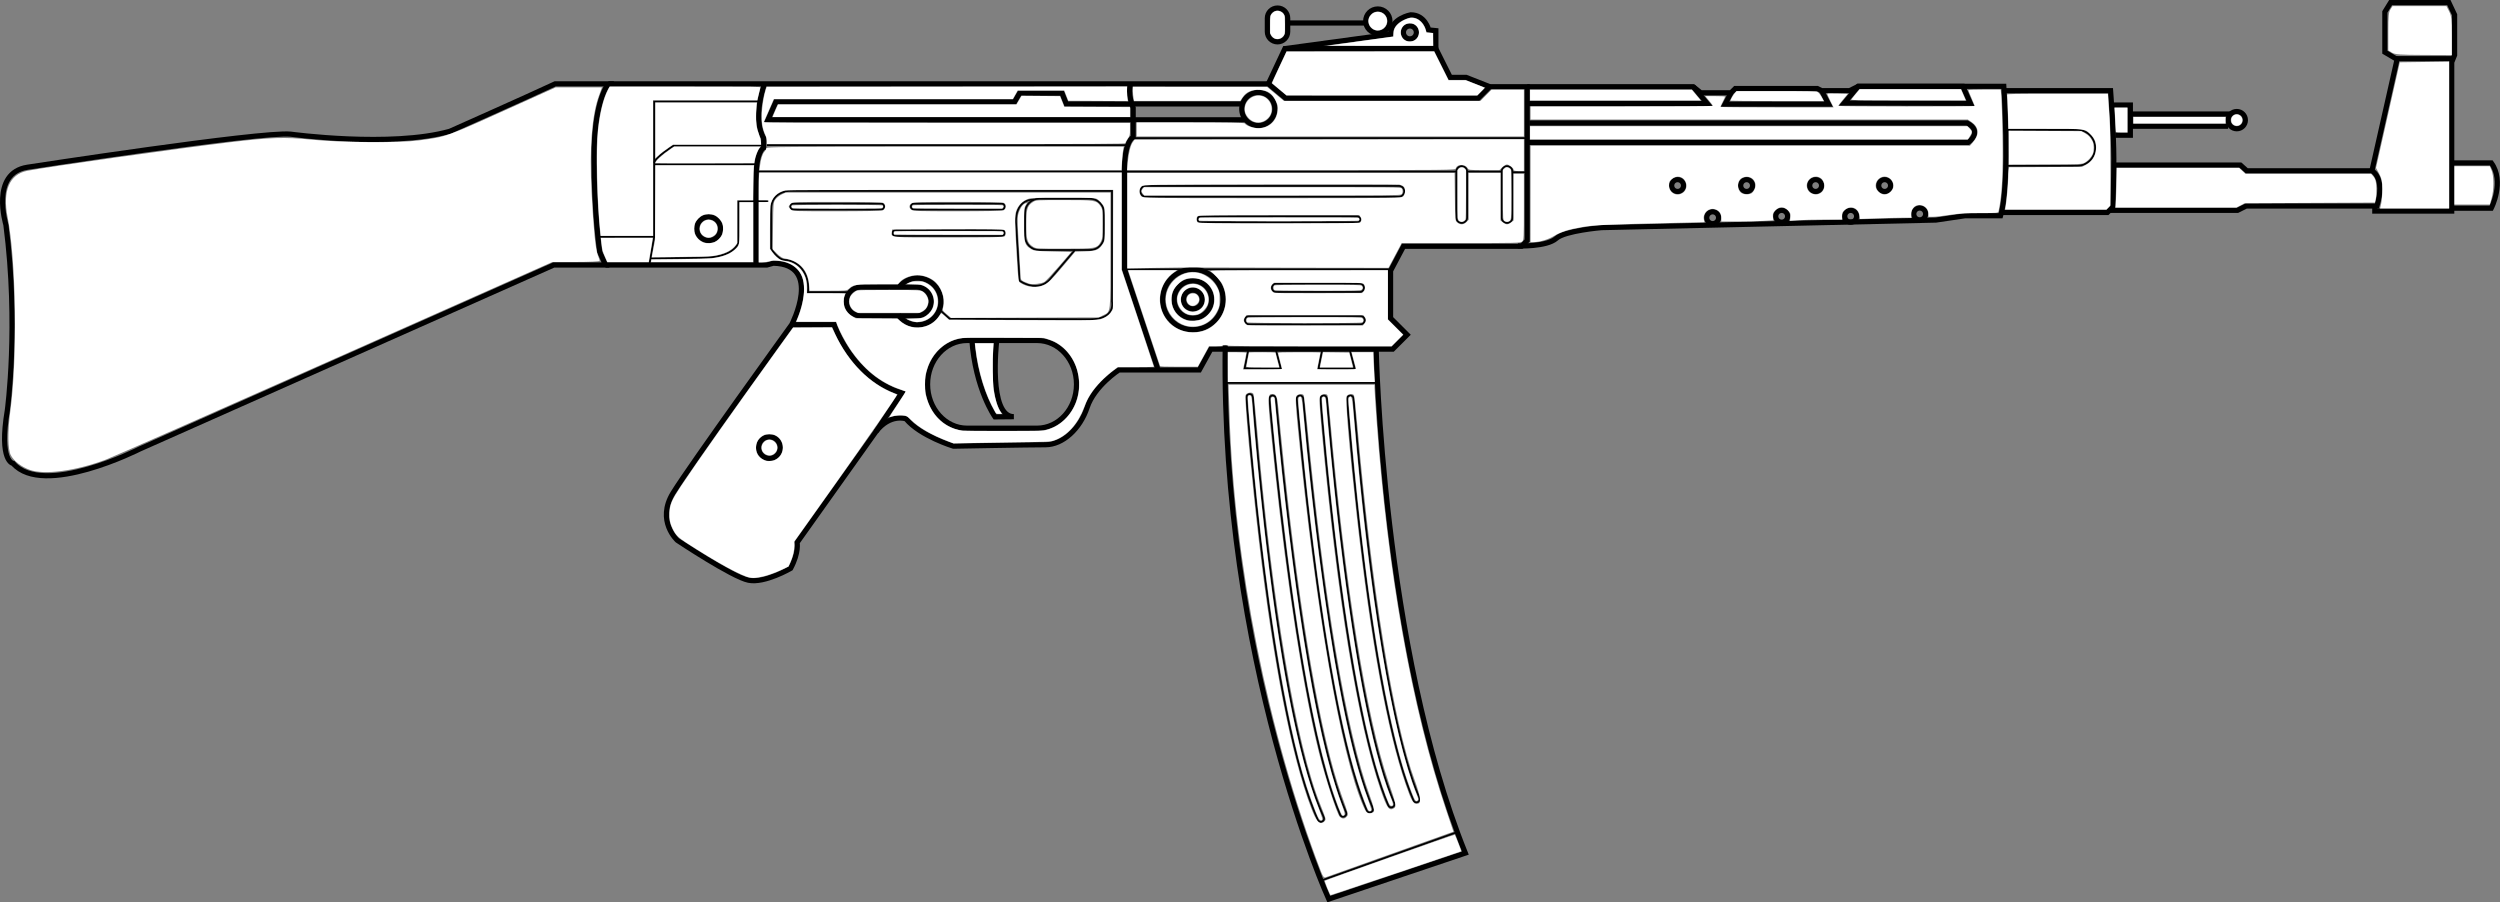 <?xml version="1.0" encoding="UTF-8" standalone="no"?>
<svg
   xmlns:dc="http://purl.org/dc/elements/1.1/"
   xmlns:cc="http://creativecommons.org/ns#"
   xmlns:rdf="http://www.w3.org/1999/02/22-rdf-syntax-ns#"
   xmlns:svg="http://www.w3.org/2000/svg"
   xmlns="http://www.w3.org/2000/svg"
   xmlns:sodipodi="http://sodipodi.sourceforge.net/DTD/sodipodi-0.dtd"
   xmlns:inkscape="http://www.inkscape.org/namespaces/inkscape"
   version="1.1"
   x="0px"
   y="0px"
   width="1449.99"
   height="523.327"
   viewBox="0 0 1449.99 523.327"
   enable-background="new 0 0 1742.974 684.901"
   xml:space="preserve"
   id="svg202"
   sodipodi:docname="weapon_stg44.svg"
   inkscape:version="1.0.2-2 (e86c870879, 2021-01-15)"><rect x="0" y="0" width="1449.99" height="523.327" fill="#808080" stroke="none"/><defs
   id="defs206" /><sodipodi:namedview
   pagecolor="#ffffff"
   bordercolor="#666666"
   borderopacity="1"
   objecttolerance="10"
   gridtolerance="10"
   guidetolerance="10"
   inkscape:pageopacity="0"
   inkscape:pageshadow="2"
   inkscape:window-width="1920"
   inkscape:window-height="1017"
   id="namedview204"
   showgrid="false"
   inkscape:zoom="0.32587978"
   inkscape:cx="308.55975"
   inkscape:cy="182.1672"
   inkscape:window-x="-8"
   inkscape:window-y="-8"
   inkscape:window-maximized="1"
   inkscape:current-layer="svg202"
   inkscape:document-rotation="0"
   inkscape:pagecheckerboard="true" />
<g
   id="Layer_1"
   transform="matrix(-1,0,0,1,1570.477,-102.215)">
	<g
   id="g198">
		<g
   id="g168">
			<g
   id="g150">
				<g
   id="g138">
					<g
   id="g112">
						<g
   id="g104">
							<g
   id="g84">
								<g
   id="g80">
									<g
   id="g54">
										<g
   id="g50">
											<g
   id="g46">
												<g
   id="g34">
													<g
   id="g14">
														<path
   style="fill:none;stroke:#000000;stroke-width:3;stroke-miterlimit:10;opacity:1"
   inkscape:connector-curvature="0"
   id="path2"
   d="m 1217.623,150.833 c 0,0 8.34,9.173 8.34,42.532 0,33.359 -3.338,55.042 -3.338,55.042 l -3.333,7.505 h 30.021 l 240.18,106.747 c 0,0 55.873,28.354 73.388,8.339 0,0 8.34,-0.833 3.335,-30.855 0,0 -6.672,-49.204 0.834,-107.581 0,0 9.173,-30.021 -12.509,-33.357 0,0 -135.102,-20.851 -152.613,-19.181 0,0 -58.17,7.922 -92.361,-1.668 0,0 -45.035,-20.016 -61.088,-27.52 z"
   stroke-miterlimit="10" />
														<path
   style="fill:none;stroke:#000000;stroke-width:3;stroke-miterlimit:10;opacity:1"
   inkscape:connector-curvature="0"
   id="path4"
   d="M 1217.623,150.833 H 834.837 l -10.009,8.344 H 713.079 l -6.673,-6.671 h -21.684 v 89.233 l 3.336,3.336 h 68.385 l 7.507,14.177 v 27.52 l -9.591,9.591 8.34,8.339 h 9.59 95.905 l 6.671,12.093 h 46.701 c 0,0 14.18,9.174 18.35,21.684 4.168,12.509 14.176,21.682 24.185,21.682 10.007,0 53.374,0.833 53.374,0.833 0,0 19.179,-5.837 27.518,-15.845 0,0 9.175,-3.336 17.514,7.506 l 45.66,64.21 c 0,0 -1.251,5.629 3.753,15.011 0,0 15.011,8.757 24.392,6.88 9.385,-1.876 41.281,-23.142 41.281,-23.142 0,0 12.511,-11.258 2.504,-27.521 -10.009,-16.262 -68.803,-97.573 -68.803,-97.573 0,0 -18.139,-35.026 10.633,-35.651 l 3.754,1.042 h 93.612"
   stroke-miterlimit="10" />
														<path
   style="fill:none;stroke:#000000;stroke-width:3;stroke-miterlimit:10;opacity:1"
   inkscape:connector-curvature="0"
   id="path6"
   d="m 772.289,304.702 c 0,0 -3.336,172.207 -51.705,292.298 l 79.226,26.688 c 0,0 62.546,-137.602 60.044,-321.073"
   stroke-miterlimit="10" />
														<path
   style="fill:none;stroke:#000000;stroke-width:3;stroke-miterlimit:10;opacity:1"
   inkscape:connector-curvature="0"
   id="path8"
   d="m 899.049,315.956 19.182,-57.542 v -60.045 c 0,0 0,-13.342 -5.001,-16.679 v -16.887 c 0,0 3.542,-8.444 1.354,-14.073"
   stroke-miterlimit="10" />
														<path
   style="fill:none;stroke:#000000;stroke-width:3;stroke-miterlimit:10;opacity:1"
   inkscape:connector-curvature="0"
   id="path10"
   d="m 1126.93,150.417 c 0,0 7.506,20.014 0.627,31.898 v 5.63 c 0,0 4.379,1.876 4.379,17.513 0,15.637 0,50.663 0,50.663"
   stroke-miterlimit="10" />
														<path
   style="fill:none;stroke:#000000;stroke-width:3;stroke-miterlimit:10;opacity:1"
   inkscape:connector-curvature="0"
   id="path12"
   d="m 684.723,152.506 h -96.319 l -4.38,3.54 h -17.512 l -2.504,-2.502 h -47.534 l -2.503,1.25 h -16.262 l -5.005,-2.501 h -84.438 c 0,0 -3.449,51.77 1.23,72.564 0.201,0.889 0.416,1.723 0.646,2.492 h 20.641 l 16.888,2.501 193.896,4.379 c 0,0 21.213,1.759 26.27,6.254 5.629,5.005 22.307,4.379 22.307,4.379"
   stroke-miterlimit="10" />
													</g>
													<path
   style="fill:none;stroke:#000000;stroke-width:3;stroke-miterlimit:10;opacity:1"
   inkscape:connector-curvature="0"
   id="path16"
   d="m 407.85,154.794 h -61.504 c 0,0 -1.875,25.02 -1.875,39.405 0,14.385 0.625,28.146 0.625,28.146 l 3.127,3.126 h 61.294"
   stroke-miterlimit="10" />
													<path
   style="fill:none;stroke:#000000;stroke-width:3;stroke-miterlimit:10;opacity:1"
   inkscape:connector-curvature="0"
   id="path18"
   d="M 343.219,197.953 H 271.08 l -3.752,3.334 h -72.555 c 0,0 -7.924,3.754 -2.918,20.433 h 75.889 l 5.004,2.502 h 73.807"
   stroke-miterlimit="10" />
													<polyline
   style="fill:none;stroke:#000000;stroke-width:3;stroke-miterlimit:10;opacity:1"
   id="polyline20"
   points="194.773,201.288                180.182,136.656 187.269,132.487 187.269,109.137 183.933,103.715 150.156,103.715 146.821,110.804 146.821,134.155                148.488,138.324 148.488,224.639 193.106,224.639 193.106,221.303              "
   stroke-miterlimit="10" />
													<path
   style="fill:none;stroke:#000000;stroke-width:3;stroke-miterlimit:10;opacity:1"
   inkscape:connector-curvature="0"
   id="path22"
   d="m 148.072,222.972 h -22.517 c 0,0 -7.923,-15.428 0,-26.271 h 22.517"
   stroke-miterlimit="10" />
													<polyline
   style="fill:none;stroke:#000000;stroke-width:3;stroke-miterlimit:10;opacity:1"
   id="polyline24"
   points="344.471,163.134                334.877,163.134 334.877,180.648 343.635,180.648              "
   stroke-miterlimit="10" />
													<circle
   style="fill:none;stroke:#000000;stroke-width:3;stroke-miterlimit:10;opacity:1"
   id="circle26"
   r="5.004"
   cy="171.891"
   cx="273.166"
   stroke-miterlimit="10" />
													<g
   id="g32">
														
															<line
   style="fill:none;stroke:#000000;stroke-width:3;stroke-miterlimit:10;opacity:1"
   id="line28"
   y2="168.346"
   x2="335.296"
   y1="168.346"
   x1="276.502"
   stroke-miterlimit="10" />
														
															<line
   style="fill:none;stroke:#000000;stroke-width:3;stroke-miterlimit:10;opacity:1"
   id="line30"
   y2="175.435"
   x2="334.877"
   y1="175.435"
   x1="278.17"
   stroke-miterlimit="10" />
													</g>
												</g>
												<polyline
   style="fill:none;stroke:#000000;stroke-width:3;stroke-miterlimit:10;opacity:1"
   id="polyline36"
   points="706.406,152.506               720.167,147.08 729.341,147.08 737.68,130.401 825.244,130.401 834.837,150.833             "
   stroke-miterlimit="10" />
												<path
   style="fill:none;stroke:#000000;stroke-width:3;stroke-miterlimit:10;opacity:1"
   inkscape:connector-curvature="0"
   id="path38"
   d="m 737.68,130.401 v -10.425 l 4.17,-0.416 c 0,0 1.981,-8.757 10.425,-8.757 0,0 11.676,2.085 11.676,11.258 l 61.294,8.34"
   stroke-miterlimit="10" />
												<circle
   style="fill:none;stroke:#000000;stroke-width:3;stroke-miterlimit:10;opacity:1"
   id="circle40"
   r="7.037"
   cy="114.452"
   cx="771.352"
   stroke-miterlimit="10" />
												
													<line
   style="fill:none;stroke:#000000;stroke-width:3;stroke-miterlimit:10;opacity:1"
   id="line42"
   y2="115.547"
   x2="823.576"
   y1="115.547"
   x1="778.699"
   stroke-miterlimit="10" />
												<path
   style="fill:none;stroke:#000000;stroke-width:3;stroke-miterlimit:10;opacity:1"
   inkscape:connector-curvature="0"
   id="path44"
   d="m 835.422,112.771 c 0,-3.261 -2.643,-5.904 -5.904,-5.904 -3.26,0 -5.9,2.643 -5.9,5.904 0,1.506 0,6.312 0,7.818 0,3.26 2.641,5.903 5.9,5.903 3.262,0 5.904,-2.643 5.904,-5.903 0,-1.506 0,-6.312 0,-7.818 z"
   stroke-miterlimit="10" />
											</g>
											<circle
   style="fill:none;stroke:#000000;stroke-width:3;stroke-miterlimit:10;opacity:1"
   id="circle48"
   r="3.752"
   cy="121.019"
   cx="752.744"
   stroke-miterlimit="10" />
										</g>
										
											<line
   style="fill:none;stroke:#000000;stroke-width:3;stroke-miterlimit:10;opacity:1"
   id="line52"
   y2="136.239"
   x2="181.014"
   y1="136.239"
   x1="147.656"
   stroke-miterlimit="10" />
									</g>
									<circle
   style="fill:none;stroke:#000000;stroke-width:3;stroke-miterlimit:10;opacity:1"
   id="circle56"
   r="9.59"
   cy="165.427"
   cx="840.674"
   stroke-miterlimit="10" />
									<polyline
   style="fill:none;stroke:#000000;stroke-width:3;stroke-miterlimit:10;opacity:1"
   id="polyline58"
   points="850.265,162.509 952.008,162.509            954.509,156.254 979.111,156.254 982.03,161.258 1120.468,161.258 1125.055,171.683 848.18,171.683          "
   stroke-miterlimit="10" />
									<path
   style="fill:none;stroke:#000000;stroke-width:3;stroke-miterlimit:10;opacity:1"
   inkscape:connector-curvature="0"
   id="path60"
   d="m 1032.484,325.131 c 0,14.045 -10.244,25.436 -22.882,25.436 h -40.606 c -12.637,0 -22.881,-11.39 -22.881,-25.436 v 0 c 0,-14.048 10.244,-25.436 22.881,-25.436 h 40.606 c 12.638,0.001 22.882,11.388 22.882,25.436 z"
   stroke-miterlimit="10" />
									<path
   style="fill:none;stroke:#000000;stroke-width:3;stroke-miterlimit:10;opacity:1"
   inkscape:connector-curvature="0"
   id="path62"
   d="m 1111.293,290.521 -24.603,10e-4 c 0,0 -10.425,30.855 -39.195,39.612 l 15.011,22.521"
   stroke-miterlimit="10" />
									<circle
   style="fill:none;stroke:#000000;stroke-width:3;stroke-miterlimit:10;opacity:1"
   id="circle64"
   r="6.255"
   cy="361.825"
   cx="1124.219"
   stroke-miterlimit="10" />
									<g
   id="g70">
										<path
   style="fill:none;stroke:#000000;stroke-width:3;stroke-miterlimit:10;opacity:1"
   inkscape:connector-curvature="0"
   id="path66"
   d="m 1071.262,268.734 c -0.01,0 -0.018,0.001 -0.024,0.001 h -15.819 v -0.001 h -16.68 c -4.605,0 -8.34,3.734 -8.34,8.34 0,4.605 3.734,8.339 8.34,8.339 0.01,0 0.016,-0.001 0.025,-0.001 h 15.819 v 0.001 h 16.679 c 4.605,0 8.341,-3.734 8.341,-8.339 0,-4.606 -3.736,-8.34 -8.341,-8.34 z"
   stroke-miterlimit="10" />
										<path
   style="fill:none;stroke:#000000;stroke-width:3;stroke-miterlimit:10;opacity:1"
   inkscape:connector-curvature="0"
   id="path68"
   d="m 1048.713,268.376 c -2.484,-2.966 -6.218,-4.854 -10.393,-4.854 -7.483,0 -13.551,6.069 -13.551,13.552 0,7.483 6.067,13.551 13.551,13.551 4.613,0 8.688,-2.304 11.136,-5.825"
   stroke-miterlimit="10" />
									</g>
									<g
   id="g78">
										<circle
   style="fill:none;stroke:#000000;stroke-width:3;stroke-miterlimit:10;opacity:1"
   id="circle72"
   r="17.514"
   cy="275.927"
   cx="878.618"
   stroke-miterlimit="10" />
										<circle
   style="fill:none;stroke:#000000;stroke-width:3;stroke-miterlimit:10;opacity:1"
   id="circle74"
   r="10.843"
   cy="275.927"
   cx="878.618"
   stroke-miterlimit="10" />
										<circle
   style="fill:none;stroke:#000000;stroke-width:3;stroke-miterlimit:10;opacity:1"
   id="circle76"
   r="5.42"
   cy="275.927"
   cx="878.619"
   stroke-miterlimit="10" />
									</g>
								</g>
								<path
   style="fill:none;stroke:#000000;stroke-width:3;stroke-miterlimit:10;opacity:1"
   inkscape:connector-curvature="0"
   id="path82"
   d="m 992.453,300.529 c 0,0 5.004,43.367 -10.007,43.367 L 993.393,344 c 0,0 11.36,-15.845 13.446,-45.033"
   stroke-miterlimit="10" />
							</g>
							<path
   style="fill:none;stroke:#000000;stroke-width:3;stroke-miterlimit:10;opacity:1"
   inkscape:connector-curvature="0"
   id="path86"
   d="M 684.723,184.817 H 428.907 c 0,0 -8.757,-6.254 0.624,-11.258 h 253.941"
   stroke-miterlimit="10" />
							<circle
   style="fill:none;stroke:#000000;stroke-width:3;stroke-miterlimit:10;opacity:1"
   id="circle88"
   r="3.44"
   cy="209.836"
   cx="477.381"
   stroke-miterlimit="10" />
							<circle
   style="fill:none;stroke:#000000;stroke-width:3;stroke-miterlimit:10;opacity:1"
   id="circle90"
   r="3.44"
   cy="209.836"
   cx="517.411"
   stroke-miterlimit="10" />
							<circle
   style="fill:none;stroke:#000000;stroke-width:3;stroke-miterlimit:10;opacity:1"
   id="circle92"
   r="3.44"
   cy="209.836"
   cx="557.44"
   stroke-miterlimit="10" />
							<circle
   style="fill:none;stroke:#000000;stroke-width:3;stroke-miterlimit:10;opacity:1"
   id="circle94"
   r="3.44"
   cy="209.836"
   cx="597.471"
   stroke-miterlimit="10" />
							<path
   style="fill:none;stroke:#000000;stroke-width:3;stroke-miterlimit:10;opacity:1"
   inkscape:connector-curvature="0"
   id="path96"
   d="m 460.492,226.306 c 0,1.9 -1.54,3.44 -3.438,3.44 -1.902,0 -3.44,-1.541 -3.44,-3.44 0,-1.899 1.538,-3.439 3.44,-3.439 1.898,0 3.438,1.54 3.438,3.439 z"
   stroke-miterlimit="10" />
							<circle
   style="fill:none;stroke:#000000;stroke-width:3;stroke-miterlimit:10;opacity:1"
   id="circle98"
   r="3.44"
   cy="227.662"
   cx="497.083"
   stroke-miterlimit="10" />
							<circle
   style="fill:none;stroke:#000000;stroke-width:3;stroke-miterlimit:10;opacity:1"
   id="circle100"
   r="3.441"
   cy="227.662"
   cx="537.114"
   stroke-miterlimit="10" />
							<circle
   style="fill:none;stroke:#000000;stroke-width:3;stroke-miterlimit:10;opacity:1"
   id="circle102"
   r="3.44"
   cy="228.496"
   cx="577.143"
   stroke-miterlimit="10" />
						</g>
						<polyline
   style="fill:none;stroke:#000000;stroke-width:3;stroke-miterlimit:10;opacity:1"
   id="polyline106"
   points="513.971,154.794 509.904,162.614         569.951,162.614 566.512,156.046       "
   stroke-miterlimit="10" />
						<polyline
   style="fill:none;stroke:#000000;stroke-width:3;stroke-miterlimit:10;opacity:1"
   id="polyline108"
   points="588.403,152.506 580.271,162.3         684.411,162.3       "
   stroke-miterlimit="10" />
						<polygon
   style="fill:none;stroke:#000000;stroke-width:3;stroke-miterlimit:10;opacity:1"
   id="polygon110"
   points="427.656,162.144 500.837,161.988 492.704,152.293 432.035,152.293 "
   stroke-miterlimit="10" />
					</g>
					<circle
   style="fill:none;stroke:#000000;stroke-width:3;stroke-miterlimit:10;opacity:1"
   id="circle114"
   r="6.88"
   cy="234.854"
   cx="1159.455"
   stroke-miterlimit="10" />
					<line
   style="fill:none;stroke:#000000;stroke-miterlimit:10;opacity:1"
   id="line116"
   y2="182.315"
   x2="913.229"
   y1="182.315"
   x1="685.349"
   stroke-miterlimit="10" />
					<line
   style="fill:none;stroke:#000000;stroke-miterlimit:10;opacity:1"
   id="line118"
   y2="186.381"
   x2="1125.68"
   y1="186.381"
   x1="915.209"
   stroke-miterlimit="10" />
					<path
   style="fill:none;stroke:#000000;stroke-miterlimit:10;opacity:1"
   inkscape:connector-curvature="0"
   id="path120"
   d="m 1127.867,186.694 h 51.915 c 0,0 10.944,6.88 11.259,10.007"
   stroke-miterlimit="10" />
					<polyline
   style="fill:none;stroke:#000000;stroke-miterlimit:10;opacity:1"
   id="polyline122"
   points="1222.938,239.546 1191.041,239.546 1191.041,161.05        1128.807,161.05      "
   stroke-miterlimit="10" />
					<line
   style="fill:none;stroke:#000000;stroke-miterlimit:10;opacity:1"
   id="line124"
   y2="255.807"
   x2="1193.854"
   y1="239.546"
   x1="1191.041"
   stroke-miterlimit="10" />
					<path
   style="fill:none;stroke:#000000;stroke-miterlimit:10;opacity:1"
   inkscape:connector-curvature="0"
   id="path126"
   d="m 1124.74,218.905 h 17.514 v 24.08 c 0,0 1.875,8.757 21.578,8.757 l 29.397,0.313"
   stroke-miterlimit="10" />
					<path
   style="fill:none;stroke:#000000;stroke-miterlimit:10;opacity:1"
   inkscape:connector-curvature="0"
   id="path128"
   d="m 1025.135,282.234 -5.473,4.847 c 0,0 -65.986,0.312 -81.313,0.312 -15.322,0 -12.822,-10.319 -12.822,-10.319 v -64.111 h 187.328 c 0,0 10.321,0.313 10.321,10.633 0,10.32 0,22.83 0,22.83 0,0 -3.753,6.567 -8.132,6.567 -4.378,0 -14.386,4.587 -13.238,18.661 h -23.351"
   stroke-miterlimit="10" />
					<line
   style="fill:none;stroke:#000000;stroke-miterlimit:10;opacity:1"
   id="line130"
   y2="258.415"
   x2="918.23"
   y1="258.415"
   x1="763.115"
   stroke-miterlimit="10" />
					<path
   style="fill:none;stroke:#000000;stroke-miterlimit:10;opacity:1"
   inkscape:connector-curvature="0"
   id="path132"
   d="m 875.908,229.435 c 0,0.921 -0.746,1.667 -1.669,1.667 h -91.108 c -0.922,0 -1.67,-0.747 -1.67,-1.667 v 0 c 0,-0.922 0.748,-1.668 1.67,-1.668 h 91.108 c 0.923,0 1.669,0.746 1.669,1.668 z"
   stroke-miterlimit="10" />
					<path
   style="fill:none;stroke:#000000;stroke-miterlimit:10;opacity:1"
   inkscape:connector-curvature="0"
   id="path134"
   d="m 832.751,269.152 c 0,1.324 -1.071,2.398 -2.397,2.398 h -48.578 c -1.324,0 -2.398,-1.074 -2.398,-2.398 v 0 c 0,-1.323 1.074,-2.397 2.398,-2.397 h 48.578 c 1.326,0 2.397,1.074 2.397,2.397 z"
   stroke-miterlimit="10" />
					<path
   style="fill:none;stroke:#000000;stroke-miterlimit:10;opacity:1"
   inkscape:connector-curvature="0"
   id="path136"
   d="m 848.389,287.917 c 0,1.323 -1.074,2.397 -2.398,2.397 h -64.632 c -1.324,0 -2.397,-1.074 -2.397,-2.397 v 0 c 0,-1.325 1.073,-2.398 2.397,-2.398 h 64.632 c 1.323,0 2.398,1.073 2.398,2.398 z"
   stroke-miterlimit="10" />
				</g>
				<path
   style="fill:none;stroke:#000000;stroke-miterlimit:10;opacity:1"
   inkscape:connector-curvature="0"
   id="path140"
   d="m 1042.18,222.032 c 0,0.95 -0.771,1.72 -1.721,1.72 h -50.975 c -0.953,0 -1.721,-0.77 -1.721,-1.72 v 0 c 0,-0.95 0.768,-1.72 1.721,-1.72 h 50.975 c 0.949,0 1.721,0.771 1.721,1.72 z"
   stroke-miterlimit="10" />
				<path
   style="fill:none;stroke:#000000;stroke-miterlimit:10;opacity:1"
   inkscape:connector-curvature="0"
   id="path142"
   d="m 1112.074,222.032 c 0,0.95 -0.77,1.72 -1.719,1.72 h -50.979 c -0.947,0 -1.718,-0.77 -1.718,-1.72 v 0 c 0,-0.95 0.771,-1.72 1.718,-1.72 h 50.979 c 0.95,0 1.719,0.771 1.719,1.72 z"
   stroke-miterlimit="10" />
				<path
   style="fill:none;stroke:#000000;stroke-miterlimit:10;opacity:1"
   inkscape:connector-curvature="0"
   id="path144"
   d="m 1052.813,237.356 c 0,0.951 -0.772,1.72 -1.722,1.72 h -61.607 c -0.953,0 -1.721,-0.769 -1.721,-1.72 v 0 c 0,-0.95 0.768,-1.72 1.721,-1.72 h 61.607 c 0.95,0 1.722,0.77 1.722,1.72 z"
   stroke-miterlimit="10" />
				<path
   style="fill:none;stroke:#000000;stroke-miterlimit:10;opacity:1"
   inkscape:connector-curvature="0"
   id="path146"
   d="m 975.915,239.174 c 0,4.436 -3.598,8.033 -8.035,8.033 h -29.625 c -4.436,0 -8.034,-3.597 -8.034,-8.033 v -13.643 c 0,-4.436 3.599,-8.033 8.034,-8.033 h 29.625 c 4.438,0 8.035,3.597 8.035,8.033 z"
   stroke-miterlimit="10" />
				<path
   style="fill:none;stroke:#000000;stroke-miterlimit:10;opacity:1"
   inkscape:connector-curvature="0"
   id="path148"
   d="m 947.004,247.155 14.594,17.097 c 0,0 6.256,7.923 17.514,0.834 l 2.084,-34.194 c 0,0 0.835,-12.926 -10.424,-12.926"
   stroke-miterlimit="10" />
			</g>
			<path
   style="fill:none;stroke:#000000;stroke-miterlimit:10;opacity:1"
   inkscape:connector-curvature="0"
   id="path152"
   d="m 699.525,228.392 c 0,1.728 -1.4,3.127 -3.127,3.127 v 0 c -1.727,0 -3.127,-1.399 -3.127,-3.127 v -26.687 c 0,-1.727 1.4,-3.127 3.127,-3.127 v 0 c 1.727,0 3.127,1.4 3.127,3.127 z"
   stroke-miterlimit="10" />
			<path
   style="fill:none;stroke:#000000;stroke-miterlimit:10;opacity:1"
   inkscape:connector-curvature="0"
   id="path154"
   d="m 725.796,228.392 c 0,1.728 -1.399,3.127 -3.128,3.127 v 0 c -1.727,0 -3.127,-1.399 -3.127,-3.127 v -26.687 c 0,-1.727 1.4,-3.127 3.127,-3.127 v 0 c 1.729,0 3.128,1.4 3.128,3.127 z"
   stroke-miterlimit="10" />
			<line
   style="fill:none;stroke:#000000;stroke-miterlimit:10;opacity:1"
   id="line156"
   y2="202.122"
   x2="693.271"
   y1="202.122"
   x1="685.558"
   stroke-miterlimit="10" />
			<line
   style="fill:none;stroke:#000000;stroke-miterlimit:10;opacity:1"
   id="line158"
   y2="201.706"
   x2="719.541"
   y1="201.706"
   x1="699.525"
   stroke-miterlimit="10" />
			<polyline
   style="fill:none;stroke:#000000;stroke-miterlimit:10;opacity:1"
   id="polyline160"
   points="725.796,201.706 917.814,201.706 1132.143,201.706    "
   stroke-miterlimit="10" />
			<path
   style="fill:none;stroke:#000000;stroke-miterlimit:10;opacity:1"
   inkscape:connector-curvature="0"
   id="path162"
   d="m 909.058,213.172 c 0,1.728 -1.401,3.127 -3.126,3.127 H 759.155 c -1.729,0 -3.128,-1.399 -3.128,-3.127 v 0 c 0,-1.727 1.398,-3.126 3.128,-3.126 h 146.776 c 1.725,-0.001 3.127,1.399 3.127,3.126 z"
   stroke-miterlimit="10" />
			<line
   style="fill:none;stroke:#000000;stroke-miterlimit:10;opacity:1"
   id="line164"
   y2="197.536"
   x2="1190.937"
   y1="197.536"
   x1="1130.891"
   stroke-miterlimit="10" />
			<path
   style="fill:none;stroke:#000000;stroke-miterlimit:10;opacity:1"
   inkscape:connector-curvature="0"
   id="path166"
   d="m 408.266,198.37 h -42.532 c -5.756,0 -10.423,-4.667 -10.423,-10.425 v 0 c 0,-5.757 4.667,-10.425 10.423,-10.425 h 42.532"
   stroke-miterlimit="10" />
		</g>
		<line
   style="fill:none;stroke:#000000;stroke-miterlimit:10;opacity:1"
   id="line170"
   y2="324.297"
   x2="859.229"
   y1="324.297"
   x1="770.412"
   stroke-miterlimit="10" />
		<polyline
   style="fill:none;stroke:#000000;stroke-miterlimit:10;opacity:1"
   id="polyline172"
   points="787.613,305.219 784.797,315.853 805.753,315.853     803.562,304.907   "
   stroke-miterlimit="10" />
		<polyline
   style="fill:none;stroke:#000000;stroke-miterlimit:10;opacity:1"
   id="polyline174"
   points="830.457,305.219 827.643,315.853 848.598,315.853     846.406,304.907   "
   stroke-miterlimit="10" />
		<line
   style="fill:none;stroke:#000000;stroke-miterlimit:10;opacity:1"
   id="line176"
   y2="612.847"
   x2="803.979"
   y1="584.909"
   x1="725.588"
   stroke-miterlimit="10" />
		<g
   id="g180">
			<path
   style="fill:none;stroke:#000000;stroke-miterlimit:10;opacity:1"
   inkscape:connector-curvature="0"
   id="path178"
   d="m 748.937,567.604 c -0.248,0 -0.501,-0.048 -0.741,-0.152 -0.951,-0.411 -1.39,-1.514 -0.979,-2.466 10.5,-24.389 20.435,-72.151 28.734,-138.121 6.28,-49.934 9.447,-93.101 9.476,-93.53 0.078,-1.033 0.978,-1.803 2.01,-1.736 1.035,0.075 1.812,0.974 1.734,2.007 -0.029,0.432 -3.203,43.682 -9.496,93.711 -8.461,67.272 -18.222,114.089 -29.012,139.153 -0.308,0.711 -0.999,1.134 -1.726,1.134 z"
   stroke-miterlimit="10" />
		</g>
		<g
   id="g184">
			<path
   style="fill:none;stroke:#000000;stroke-miterlimit:10;opacity:1"
   inkscape:connector-curvature="0"
   id="path182"
   d="m 763.53,570.523 c -0.247,0 -0.497,-0.049 -0.741,-0.152 -0.949,-0.411 -1.391,-1.514 -0.982,-2.465 10.504,-24.394 20.584,-72.667 29.156,-139.602 6.487,-50.654 9.861,-94.539 9.893,-94.976 0.078,-1.032 0.973,-1.816 2.014,-1.729 1.035,0.079 1.809,0.98 1.73,2.014 -0.034,0.437 -3.415,44.418 -9.913,95.167 -8.739,68.239 -18.642,115.547 -29.431,140.608 -0.306,0.71 -0.998,1.135 -1.726,1.135 z"
   stroke-miterlimit="10" />
		</g>
		<g
   id="g188">
			<path
   style="fill:none;stroke:#000000;stroke-miterlimit:10;opacity:1"
   inkscape:connector-curvature="0"
   id="path186"
   d="m 776.04,573.442 c -0.247,0 -0.499,-0.049 -0.741,-0.153 -0.951,-0.411 -1.391,-1.514 -0.981,-2.465 10.504,-24.393 20.801,-73.169 29.78,-141.053 6.796,-51.378 10.484,-96.008 10.521,-96.453 0.083,-1.033 0.987,-1.794 2.023,-1.718 1.032,0.085 1.801,0.991 1.718,2.023 -0.039,0.446 -3.734,45.155 -10.539,96.625 -9.153,69.203 -19.266,117 -30.056,142.059 -0.306,0.711 -0.999,1.135 -1.725,1.135 z"
   stroke-miterlimit="10" />
		</g>
		<g
   id="g192">
			<path
   style="fill:none;stroke:#000000;stroke-miterlimit:10;opacity:1"
   inkscape:connector-curvature="0"
   id="path190"
   d="m 791.471,575.944 c -0.25,0 -0.5,-0.049 -0.744,-0.153 -0.951,-0.41 -1.392,-1.513 -0.98,-2.465 10.504,-24.396 20.874,-73.609 29.989,-142.321 6.897,-51.996 10.69,-97.238 10.729,-97.689 0.085,-1.032 0.979,-1.779 2.027,-1.715 1.03,0.087 1.798,0.994 1.713,2.026 -0.04,0.452 -3.838,45.786 -10.747,97.874 -9.293,70.032 -19.475,118.25 -30.264,143.309 -0.305,0.71 -0.999,1.134 -1.723,1.134 z"
   stroke-miterlimit="10" />
		</g>
		<g
   id="g196">
			<path
   style="fill:none;stroke:#000000;stroke-miterlimit:10;opacity:1"
   inkscape:connector-curvature="0"
   id="path194"
   d="m 804.395,578.864 c -0.264,0 -0.531,-0.055 -0.787,-0.174 -0.94,-0.435 -1.351,-1.55 -0.914,-2.491 11.512,-24.89 22.273,-74.895 31.113,-144.609 6.693,-52.764 9.968,-98.628 9.999,-99.086 0.071,-1.034 0.976,-1.831 2.004,-1.739 1.034,0.074 1.812,0.97 1.738,2.003 -0.13,1.834 -13.276,184.103 -41.45,245.006 -0.316,0.686 -0.994,1.09 -1.703,1.09 z"
   stroke-miterlimit="10" />
		</g>
	</g>
</g>
<g
   id="Layer_2_1_"
   transform="matrix(-1,0,0,1,1570.477,-102.215)">
</g>
<path
   style="fill:#ffffff;stroke-width:6.165"
   d="M 17.311,272.528 C 12.309,270.737 7.998,267.382 6.223,263.902 4.511,260.544 4.425,249.999 6.015,238.226 10.159,207.525 9.365,150.985 4.439,126.093 1.406,110.764 5.415,101.185 15.736,99.095 26.309,96.954 103.162,86.121 133.378,82.512 c 23.785,-2.841 31.492,-3.082 47.564,-1.487 16.942,1.681 50.864,1.926 61.756,0.448 17.061,-2.316 14.34,-1.318 61.094,-22.425 l 18.517,-8.36 h 13.417 13.417 l -1.737,4.795 c -4.164,11.49 -5.607,30.391 -4.29,56.194 1.079,21.144 2.263,33.01 3.625,36.342 0.582,1.423 1.058,2.89 1.058,3.26 0,0.37 -6.173,0.673 -13.718,0.673 h -13.718 l -125.987,56.001 c -69.293,30.801 -129.227,57.215 -133.186,58.698 -17.246,6.459 -35.444,8.897 -43.876,5.877 z"
   id="path1113" /><path
   style="fill:#ffffff;stroke-width:2.18"
   d="m 350.813,148.737 c -1.321,-2.997 -1.468,-3.542 -1.88,-6.984 l -0.447,-3.734 15.038,-0.07 c 8.271,-0.039 15.065,-0.039 15.098,0 0.033,0.039 -0.338,2.328 -0.824,5.088 -0.486,2.76 -1.032,5.903 -1.213,6.984 l -0.328,1.966 h -12.006 -12.006 z"
   id="path1115" /><path
   style="fill:#ffffff;stroke-width:2.18"
   d="m 348.25,135.375 c -1.908,-17.149 -2.641,-48.394 -1.403,-59.791 1.103,-10.155 3.146,-18.448 5.783,-23.477 l 0.96,-1.831 h 43.799 c 41.603,0 43.79,0.024 43.615,0.475 -0.155,0.398 -1.191,4.655 -1.651,6.781 l -0.132,0.61 h -30.237 -30.237 v 39.328 39.328 h -15.169 -15.169 z"
   id="path1117" /><path
   style="fill:#ffffff;stroke-width:2.18"
   d="m 378.974,144.176 0.954,-5.071 0.095,-21.631 0.095,-21.631 h 28.639 28.639 l -0.167,0.746 c -0.092,0.41 -0.247,4.987 -0.345,10.171 l -0.177,9.425 h -4.569 -4.569 v 12.436 12.436 l -0.778,1.074 c -2.346,3.239 -6.855,5.402 -13.19,6.329 -2.11,0.309 -8.497,0.48 -24.707,0.664 l -10.874,0.123 z m 35.718,-3.854 c 1.594,-0.772 3.158,-2.292 3.959,-3.85 0.829,-1.611 1.011,-4.803 0.383,-6.694 -0.622,-1.872 -2.684,-4.107 -4.548,-4.928 -1.992,-0.878 -4.935,-0.878 -6.927,0 -1.793,0.79 -3.911,3.045 -4.509,4.801 -0.526,1.544 -0.548,4.461 -0.044,5.875 0.851,2.385 2.98,4.449 5.412,5.245 1.65,0.54 4.678,0.324 6.274,-0.449 z"
   id="path1119" /><path
   style="fill:#ffffff;stroke-width:2.18"
   d="m 408.99,137.37 c -2.062,-0.955 -3.119,-2.583 -3.119,-4.803 0,-3.235 3.24,-5.791 6.306,-4.975 2.632,0.7 4.138,2.782 3.945,5.452 -0.138,1.905 -1.101,3.293 -2.933,4.23 -1.444,0.738 -2.748,0.768 -4.199,0.096 z"
   id="path1121" /><path
   style="fill:#ffffff;stroke-width:2.18"
   d="m 377.712,151.242 0.086,-0.746 16.003,-0.185 c 8.801,-0.102 17.264,-0.322 18.805,-0.489 6.045,-0.657 10.718,-2.391 13.579,-5.04 2.858,-2.646 2.74,-1.972 2.74,-15.663 v -11.848 h 3.933 3.933 V 134.629 151.988 H 407.209 377.626 Z"
   id="path1123" /><path
   style="fill:#ffffff;stroke-width:2.18"
   d="m 380.104,94.61 c 0,-1.252 3.566,-4.533 8.988,-8.267 l 1.958,-1.349 h 25.088 25.088 l -0.56,0.61 c -1.206,1.314 -2.774,5.514 -3.115,8.34 l -0.082,0.678 -28.683,0.069 c -15.775,0.038 -28.683,0.001 -28.683,-0.081 z"
   id="path1125" /><path
   style="fill:#ffffff;stroke-width:2.18"
   d="M 380.104,75.676 V 59.498 h 29.459 29.459 l -0.159,0.881 c -0.087,0.485 -0.236,2.834 -0.33,5.221 -0.214,5.432 0.236,8.759 1.678,12.401 0.637,1.608 1.04,3.129 1.116,4.212 l 0.12,1.695 h -25.554 -25.554 l -2.067,1.401 c -2.919,1.978 -5.094,3.658 -6.746,5.207 l -1.424,1.336 z"
   id="path1127" /><path
   style="fill:#ffffff;stroke-width:3.082"
   d="m 444.793,81.892 c 0,-0.984 -0.403,-2.56 -0.973,-3.806 -1.622,-3.544 -2.198,-7.142 -1.977,-12.351 0.186,-4.367 1.275,-10.835 2.345,-13.926 l 0.49,-1.417 104.486,-0.097 104.486,-0.097 v 2.782 c 0,1.53 0.119,3.431 0.264,4.224 l 0.264,1.442 -17.286,-0.1 -17.286,-0.1 -1.161,-2.973 -1.161,-2.973 h -13.539 -13.539 l -1.394,2.493 -1.394,2.493 H 518.1 448.783 l -2.803,6.404 c -1.542,3.522 -2.889,6.629 -2.995,6.904 -0.157,0.41 18.899,0.5 106.1,0.5 h 106.292 v 3.605 c 0,3.485 -0.045,3.672 -1.343,5.6 -0.738,1.097 -1.343,2.237 -1.343,2.532 0,0.459 -15.123,0.537 -103.949,0.537 H 444.793 Z"
   id="path1129" /><path
   style="fill:#ffffff;stroke-width:3.082"
   d="m 448.466,66.982 c 0.15,-0.475 0.842,-2.114 1.538,-3.644 l 1.266,-2.781 69.162,-0.007 69.162,-0.007 1.457,-2.492 1.457,-2.492 11.144,0.102 11.144,0.102 1.23,3.069 1.23,3.069 19.061,0.099 19.061,0.099 v 2.873 2.873 H 551.785 448.194 Z"
   id="path1131" /><path
   style="fill:#ffffff;stroke-width:4.359"
   d="m 659.264,75.075 v -4.068 h 31.159 c 20.48,0 31.276,0.189 31.499,0.55 0.854,1.382 4.884,2.813 7.921,2.813 6.02,0 10.548,-4.063 11.162,-10.017 0.271,-2.629 0.104,-3.504 -1.167,-6.101 -2.002,-4.092 -4.647,-5.841 -9.278,-6.135 -4.368,-0.278 -7.793,1.223 -9.836,4.31 l -1.392,2.104 H 688.553 657.773 l -0.339,-1.695 c -0.186,-0.932 -0.339,-2.763 -0.339,-4.068 v -2.373 l 38.922,0.012 38.921,0.012 4.867,4.056 4.867,4.056 h 56.991 56.991 l 3.221,-3.255 3.221,-3.255 h 9.374 9.374 V 65.582 79.144 H 771.554 659.264 Z"
   id="path1137" /><path
   style="fill:#ffffff;stroke-width:4.359"
   d="m 440.821,95.981 c 0.445,-3.76 1.446,-6.853 2.626,-8.12 0.552,-0.592 1.004,-1.454 1.004,-1.914 0,-0.751 10.631,-0.836 103.673,-0.836 h 103.673 l -0.34,1.492 c -0.187,0.82 -0.495,3.872 -0.685,6.781 l -0.345,5.289 H 545.465 440.502 Z"
   id="path1139" /><path
   style="fill:#ffffff;stroke-width:4.359"
   d="m 877.876,98.44 c 0,-1.027 -2.583,-3.023 -3.912,-3.023 -0.579,0 -1.786,0.732 -2.681,1.627 l -1.627,1.627 h -8.846 c -8.716,0 -8.859,-0.019 -9.691,-1.29 -1.554,-2.371 -6.081,-2.229 -6.719,0.211 -0.28,1.071 -0.93,1.078 -95.49,1.078 h -95.208 l 0.382,-4.384 c 0.471,-5.4 1.636,-10.095 2.95,-11.89 l 0.993,-1.356 112.909,-0.137 112.909,-0.137 v 9.223 9.223 h -2.984 c -2.223,0 -2.984,-0.197 -2.984,-0.774 z"
   id="path1141" /><path
   style="fill:#ffffff;stroke-width:4.359"
   d="m 653.84,127.994 v -27.694 h 94.904 94.904 l 0.162,13.881 c 0.161,13.845 0.165,13.884 1.442,14.918 1.742,1.409 3.657,1.302 5.254,-0.295 l 1.331,-1.331 v -13.586 -13.586 h 9.222 9.222 v 13.793 13.793 l 1.429,1.124 c 1.803,1.418 2.933,1.418 4.736,0 l 1.429,-1.124 V 114.364 100.842 h 2.984 2.984 v 19.173 c 0,17.886 -0.067,19.234 -0.992,20.071 -0.901,0.816 -4.148,0.898 -35.449,0.898 h -34.457 l -3.812,7.188 -3.812,7.188 -53.907,-0.074 c -29.649,-0.041 -56.104,-0.109 -58.79,-0.151 -2.685,-0.042 -12.51,0.065 -21.834,0.239 l -16.952,0.316 z m 134.841,1.183 c 1.06,-0.726 1.246,-2.157 0.431,-3.32 l -0.804,-1.147 h -46.512 c -35.453,0 -46.667,0.155 -47.163,0.651 -0.837,0.837 -0.837,2.743 0,3.58 0.496,0.496 11.678,0.649 47.058,0.643 25.524,-0.005 46.669,-0.188 46.989,-0.407 z m 25.185,-15.316 c 1.306,-1.306 1.447,-4.442 0.254,-5.636 -0.457,-0.457 -1.617,-0.972 -2.577,-1.144 -0.96,-0.172 -34.735,-0.243 -75.056,-0.157 -71.214,0.151 -73.343,0.185 -74.453,1.189 -1.49,1.348 -1.519,4.285 -0.057,5.747 1.074,1.074 1.808,1.085 75.944,1.085 74.136,0 74.87,-0.011 75.944,-1.085 z"
   id="path1143" /><path
   style="fill:#ffffff;stroke-width:4.359"
   d="m 598.996,143.008 c -3.211,-2.145 -3.74,-3.966 -3.74,-12.873 0,-8.906 0.529,-10.728 3.74,-12.873 1.814,-1.212 2.104,-1.231 18.054,-1.231 17.958,0 18.838,0.139 21.113,3.329 1.243,1.743 1.301,2.212 1.301,10.504 0,7.744 -0.119,8.884 -1.103,10.578 -2.126,3.658 -2.892,3.795 -21.193,3.796 -16.074,8.2e-4 -16.358,-0.018 -18.172,-1.23 z"
   id="path1145" /><path
   style="fill:#ffffff;stroke-width:4.359"
   d="m 596.882,164.53 c -4.232,-1.528 -4.882,-2.018 -4.896,-3.693 -0.007,-0.924 -0.467,-8.808 -1.02,-17.519 -0.657,-10.343 -0.843,-16.718 -0.533,-18.373 0.534,-2.857 2.252,-5.95 3.75,-6.752 1.571,-0.841 1.712,-0.646 0.678,0.932 -0.828,1.264 -0.962,2.788 -0.962,10.985 0,10.706 0.366,11.994 4.068,14.301 1.738,1.083 2.808,1.206 12.658,1.454 l 10.76,0.271 -7.012,8.154 c -3.857,4.485 -7.722,8.624 -8.59,9.198 -1.56,1.032 -7.123,1.683 -8.901,1.041 z"
   id="path1147" /><path
   style="fill:#ffffff;stroke-width:4.359"
   d="m 549.066,182.221 c -2.497,-2.148 -2.515,-2.189 -1.971,-4.335 1.294,-5.097 -1.296,-12.064 -5.661,-15.226 -3.125,-2.263 -7.461,-3.447 -10.943,-2.986 -3.493,0.462 -6.731,1.902 -8.429,3.748 l -1.315,1.43 h -11.857 c -12.516,0 -14.038,0.244 -16.546,2.649 -1.138,1.091 -1.737,1.149 -11.991,1.149 h -10.793 l -0.314,-3.744 c -0.697,-8.318 -5.724,-13.67 -14.061,-14.969 -1.425,-0.222 -2.737,-1.039 -4.501,-2.803 l -2.489,-2.489 0.161,-13.629 c 0.156,-13.146 0.205,-13.689 1.386,-15.345 0.673,-0.944 2.276,-2.226 3.562,-2.848 l 2.337,-1.131 h 94.217 94.217 v 33.413 c 0,37.766 0.255,35.537 -4.328,37.796 l -2.453,1.209 -42.854,0.14 -42.854,0.14 z m 56.796,-17.08 c 2.14,-1.067 4.209,-3.141 10.224,-10.25 l 7.541,-8.911 5.856,-0.2 c 6.465,-0.221 7.744,-0.758 10.119,-4.248 1.152,-1.693 1.221,-2.331 1.221,-11.397 0,-9.067 -0.068,-9.704 -1.221,-11.397 -0.671,-0.986 -1.91,-2.304 -2.753,-2.928 -1.486,-1.1 -2.107,-1.135 -20.342,-1.135 -18.052,0 -18.91,0.047 -21.31,1.156 -2.69,1.244 -4.845,3.702 -5.833,6.655 -0.841,2.512 -0.791,6.924 0.288,25.147 0.913,15.42 0.938,15.609 2.23,16.456 4.118,2.698 9.821,3.128 13.981,1.053 z M 582.669,137.078 c 0.874,-0.874 0.825,-2.869 -0.088,-3.627 -0.535,-0.444 -9.612,-0.575 -32.954,-0.473 l -32.216,0.14 -0.175,1.525 c -0.369,3.219 -1.784,3.086 32.952,3.086 24.034,0 31.99,-0.159 32.481,-0.651 z m -70.718,-15.067 c 1.758,-0.668 1.978,-3.459 0.342,-4.334 -0.681,-0.365 -10.103,-0.562 -26.852,-0.562 -25.079,0 -25.833,0.03 -26.887,1.085 -0.597,0.597 -1.085,1.329 -1.085,1.627 0,0.298 0.488,1.031 1.085,1.627 1.054,1.054 1.808,1.085 26.545,1.085 15.23,0 26.019,-0.213 26.852,-0.529 z m 69.977,0 c 1.758,-0.668 1.978,-3.459 0.342,-4.334 -0.681,-0.364 -10.065,-0.562 -26.731,-0.562 -22.366,0 -25.837,0.109 -26.887,0.844 -1.541,1.079 -1.541,2.657 0,3.736 1.049,0.735 4.489,0.844 26.545,0.844 15.152,0 25.899,-0.213 26.731,-0.529 z"
   id="path1149" /><path
   style="fill:#ffffff;stroke-width:2.18"
   d="m 529.489,120.691 c -0.548,-0.319 -0.621,-1.079 -0.149,-1.551 0.249,-0.249 6.459,-0.325 26.3,-0.325 24.971,0 25.985,0.019 26.242,0.501 0.193,0.36 0.153,0.664 -0.141,1.085 l -0.409,0.584 -25.684,-0.008 c -16.94,-0.005 -25.845,-0.102 -26.158,-0.285 z"
   id="path1155" /><path
   style="fill:#ffffff;stroke-width:2.18"
   d="m 518.618,135.992 c -0.295,-0.295 -0.206,-1.313 0.145,-1.664 0.249,-0.249 7.597,-0.325 31.421,-0.325 30.301,0 31.107,0.013 31.566,0.52 0.375,0.415 0.409,0.634 0.168,1.085 l -0.302,0.565 H 550.206 c -17.274,0 -31.489,-0.081 -31.589,-0.181 z"
   id="path1157" /><path
   style="fill:#ffffff;stroke-width:2.18"
   d="m 472.802,121.052 c 7.049,-0.04 18.583,-0.04 25.631,0 7.049,0.04 1.282,0.073 -12.816,0.073 -14.097,0 -19.864,-0.033 -12.816,-0.073 z"
   id="path1159" /><path
   style="fill:#ffffff;stroke-width:2.18"
   d="m 549.9,255.963 c -9.631,-3.702 -16.775,-7.816 -21.413,-12.332 -1.989,-1.936 -2.505,-2.295 -3.66,-2.543 -1.757,-0.377 -5.906,-0.122 -7.557,0.464 -0.717,0.254 -1.353,0.412 -1.415,0.351 -0.061,-0.061 2.079,-3.398 4.756,-7.414 2.677,-4.016 4.778,-7.379 4.669,-7.472 -0.109,-0.094 -1.54,-0.625 -3.181,-1.181 -11.574,-3.92 -21.312,-11.814 -29.299,-23.754 -2.503,-3.742 -5.869,-10.1 -7.071,-13.358 l -0.776,-2.102 h -11.578 -11.578 l 0.908,-2.238 c 2.356,-5.807 3.658,-11.724 3.651,-16.593 -0.009,-5.518 -1.243,-9.049 -4.179,-11.96 -2.797,-2.773 -6.604,-4.323 -11.412,-4.647 -2.009,-0.135 -2.813,-0.062 -4.546,0.414 -1.279,0.351 -2.902,0.578 -4.136,0.578 h -2.031 v -17.494 -17.494 h 2.848 c 2.667,0 2.848,-0.034 2.848,-0.542 0,-0.508 -0.181,-0.542 -2.848,-0.542 h -2.848 l 0.002,-6.17 c 0.001,-3.394 0.08,-6.994 0.175,-8.001 l 0.173,-1.831 h 105.062 105.062 v 28.142 28.142 l 9.357,28.069 c 5.147,15.438 9.357,28.162 9.357,28.274 0,0.113 -4.719,0.205 -10.486,0.205 h -10.486 l -2.465,1.855 c -5.351,4.027 -10.298,9.16 -13.244,13.741 -1.647,2.562 -2.43,4.162 -3.73,7.624 -3.71,9.876 -10.016,16.799 -17.633,19.356 -2.209,0.742 -2.595,0.758 -25.901,1.093 -10.293,0.148 -21.766,0.335 -25.496,0.416 l -6.781,0.147 z m 57.094,-6.634 c 4.521,-1.259 8.147,-3.448 11.423,-6.896 12.498,-13.158 8.912,-36.277 -6.864,-44.244 -0.775,-0.391 -2.483,-1.047 -3.797,-1.458 l -2.389,-0.746 -23.236,-0.081 c -22.128,-0.077 -23.359,-0.056 -25.818,0.447 -8.477,1.732 -15.585,8.386 -18.435,17.258 -1.183,3.684 -1.398,5.19 -1.371,9.629 0.021,3.587 0.126,4.585 0.713,6.794 2.486,9.362 8.324,15.975 16.537,18.734 1.301,0.437 3.253,0.901 4.34,1.031 1.086,0.13 12.044,0.214 24.351,0.187 22.232,-0.05 22.39,-0.054 24.546,-0.654 z m -70.384,-60.001 c 3.38,-0.985 6.181,-3.085 8.213,-6.16 1.099,-1.662 1.127,-1.683 1.673,-1.204 0.306,0.268 1.322,1.166 2.259,1.996 l 1.703,1.508 41.965,0.189 c 46.16,0.208 44.611,0.254 48.147,-1.42 1.874,-0.887 3.473,-2.352 4.354,-3.99 l 0.584,-1.085 0.072,-34.514 0.072,-34.514 h -94.379 c -69.333,0 -94.76,0.082 -95.816,0.308 -4.742,1.015 -7.972,4.357 -8.633,8.935 -0.139,0.958 -0.254,6.975 -0.257,13.371 l -0.005,11.628 1.209,1.694 c 1.406,1.97 3.502,3.934 4.912,4.603 0.544,0.258 1.85,0.588 2.902,0.734 4.855,0.673 8.531,3.323 10.748,7.749 1.184,2.364 1.648,4.61 1.652,8.004 l 0.004,2.916 h 11.12 c 6.201,0 11.12,0.105 11.12,0.238 0,0.131 -0.2,0.711 -0.443,1.288 -0.671,1.589 -0.598,5.001 0.148,6.936 0.78,2.023 2.558,3.966 4.686,5.12 l 1.712,0.928 12.051,0.079 12.051,0.079 1.173,1.081 c 4.174,3.847 9.529,5.097 15.003,3.502 z"
   id="path1161" /><path
   style="fill:#ffffff;stroke-width:2.18"
   d="m 459.464,120.558 c -0.51,-0.51 -0.543,-0.976 -0.101,-1.418 0.472,-0.472 52.038,-0.472 52.51,0 0.442,0.442 0.409,0.908 -0.101,1.418 -0.381,0.381 -3.127,0.426 -26.154,0.426 -23.028,0 -25.773,-0.045 -26.154,-0.426 z"
   id="path1163" /><path
   style="fill:#ffffff;stroke-width:2.18"
   d="m 496.242,180.763 c -3.081,-1.535 -4.475,-5.253 -3.169,-8.45 0.584,-1.429 2.706,-3.381 4.144,-3.812 0.782,-0.234 5.779,-0.322 18.302,-0.322 18.644,0 18.41,-0.017 20.373,1.48 1.086,0.829 2.257,2.89 2.498,4.4 0.234,1.466 -0.447,3.741 -1.5,5.012 -0.452,0.546 -1.457,1.309 -2.232,1.695 l -1.41,0.703 h -17.795 -17.795 z"
   id="path1165" /><path
   style="fill:#ffffff;stroke-width:2.18"
   d="m 530.15,186.59 c -0.793,-0.132 -2.135,-0.575 -2.984,-0.985 l -1.542,-0.746 4.475,-0.136 c 4.196,-0.127 4.571,-0.182 6.001,-0.885 1.679,-0.825 3.688,-2.795 4.521,-4.433 2.502,-4.925 0.468,-11.01 -4.497,-13.456 -1.761,-0.868 -1.915,-0.893 -6.153,-1.025 l -4.346,-0.136 1.763,-0.814 c 1.621,-0.748 2.004,-0.814 4.747,-0.814 2.787,0 3.103,0.057 4.795,0.858 4.435,2.101 7.042,6.156 7.032,10.936 -0.013,5.892 -4.323,10.804 -10.229,11.657 -1.028,0.149 -1.93,0.258 -2.004,0.244 -0.075,-0.015 -0.784,-0.134 -1.577,-0.266 z"
   id="path1167" /><path
   style="fill:#ffffff;stroke-width:2.18"
   d="m 434.898,334.981 c -4.704,-0.815 -19.046,-8.673 -36.752,-20.138 -4.916,-3.183 -6.217,-4.515 -8.009,-8.202 -1.542,-3.171 -1.97,-5.317 -1.814,-9.086 0.211,-5.08 1.19,-7.37 6.722,-15.731 8.192,-12.381 32.338,-46.572 58.899,-83.403 l 6.064,-8.408 11.246,-0.069 11.246,-0.069 1.898,4.002 c 7.85,16.551 19.993,28.719 34.176,34.244 0.895,0.349 1.667,0.663 1.714,0.698 0.348,0.256 -16.802,25.044 -36.319,52.492 l -23.259,32.711 0.008,2.423 c 0.009,2.911 -0.876,6.549 -2.408,9.901 l -1.018,2.226 -3.643,1.739 c -4.578,2.186 -10.011,4.013 -13.49,4.538 -2.911,0.439 -3.417,0.451 -5.26,0.132 z m 15.22,-68.53 c 5.534,-3.109 5.21,-11.373 -0.549,-14.018 -1.777,-0.816 -5.142,-0.805 -6.701,0.022 -2.733,1.45 -4.168,3.609 -4.381,6.59 -0.247,3.451 1.305,6.148 4.397,7.643 1.47,0.711 1.86,0.783 3.708,0.689 1.675,-0.086 2.341,-0.261 3.526,-0.926 z"
   id="path1169" /><path
   style="fill:#ffffff;stroke-width:2.18"
   d="m 444.109,263.569 c -2.866,-1.515 -3.222,-5.233 -0.713,-7.435 1.778,-1.561 4.303,-1.435 6.04,0.303 1.738,1.738 1.864,4.262 0.303,6.04 -1.571,1.79 -3.576,2.178 -5.63,1.092 z"
   id="path1171" /><path
   style="fill:#ffffff;stroke-width:2.18"
   d="m 577.216,238.902 c -5.592,-9.601 -9.768,-23.062 -11.401,-36.752 l -0.364,-3.051 h 5.386 5.386 l -0.211,3.323 c -0.396,6.237 -0.224,20.067 0.293,23.611 0.828,5.667 2.435,10.671 4.244,13.212 l 0.577,0.81 h -1.62 c -1.62,0 -1.62,-1.8e-4 -2.291,-1.153 z"
   id="path1175" /><path
   style="fill:#ffffff;stroke-width:3.082"
   d="m 672.814,212.251 c -0.1,-0.264 -4.309,-12.864 -9.355,-28.001 l -9.173,-27.522 h 14.215 14.215 l -1.492,0.998 c -9.34,6.248 -11.328,19.213 -4.301,28.058 3.508,4.416 8.986,6.987 14.907,6.996 5.531,0.009 9.744,-1.713 13.597,-5.557 5.878,-5.864 7.259,-14.936 3.426,-22.5 -0.971,-1.916 -4.759,-6.07 -6.682,-7.327 -0.89,-0.582 2.764,-0.629 50.92,-0.647 l 51.879,-0.02 v 14.294 14.294 l 4.41,4.398 4.41,4.398 -3.348,3.363 -3.348,3.363 h -47.476 c -31.395,0 -47.476,-0.13 -47.476,-0.384 0,-0.211 -0.69,-0.384 -1.534,-0.384 -0.844,0 -1.534,0.173 -1.534,0.384 0,0.231 -1.568,0.384 -3.936,0.384 h -3.936 l -3.256,5.943 -3.256,5.943 -10.848,0.003 c -8.328,0.002 -10.89,-0.109 -11.029,-0.477 z m 118.572,-24.57 c 1.135,-1.32 1.176,-2.529 0.131,-3.859 l -0.795,-1.011 h -33.891 -33.891 l -0.795,1.011 c -0.437,0.556 -0.795,1.381 -0.795,1.833 0,1.061 1.007,2.49 2.055,2.917 0.452,0.184 15.725,0.301 33.939,0.26 l 33.117,-0.075 z m -0.542,-18.574 c 1.069,-1.069 1.14,-3.203 0.143,-4.305 -0.704,-0.778 -0.991,-0.786 -26.423,-0.786 h -25.711 l -0.888,0.834 c -1.512,1.42 -1.103,3.792 0.838,4.865 0.543,0.3 8.128,0.398 25.977,0.335 l 25.21,-0.089 z"
   id="path1177" /><path
   style="fill:#ffffff;stroke-width:3.082"
   d="m 689.65,189.306 c -6.075,-0.812 -11.338,-5.53 -12.994,-11.646 -3.009,-11.116 7.378,-21.954 18.567,-19.374 4.515,1.041 9.07,4.769 11.088,9.075 0.923,1.97 1.039,2.668 1.039,6.245 0,3.719 -0.092,4.222 -1.204,6.568 -3.099,6.541 -9.476,10.071 -16.496,9.132 z m 7.302,-4.136 c 2.442,-1.08 5.034,-3.628 6.248,-6.14 1.486,-3.076 1.503,-7.345 0.042,-10.496 -2.12,-4.572 -6.275,-7.203 -11.373,-7.203 -3.876,0 -5.967,0.866 -8.718,3.614 -2.779,2.774 -3.725,5.099 -3.7,9.092 0.034,5.449 3.673,10.248 8.893,11.728 2.291,0.65 6.443,0.363 8.609,-0.595 z"
   id="path1179" /><path
   style="fill:#ffffff;stroke-width:3.082"
   d="m 688.798,182.286 c -4.195,-1.518 -6.914,-6.486 -5.804,-10.607 1.3,-4.83 5.912,-7.814 10.614,-6.869 5.139,1.033 8.413,6.344 7.006,11.367 -0.668,2.386 -3.752,5.619 -5.923,6.212 -1.955,0.533 -4.247,0.493 -5.893,-0.103 z m 5.018,-1.793 c 3.038,-0.844 5.012,-3.479 5.012,-6.691 0,-6.083 -6.994,-9.406 -11.49,-5.458 -4.082,3.584 -2.953,10.209 2.043,11.99 1.801,0.642 2.594,0.671 4.436,0.159 z"
   id="path1181" /><path
   style="fill:#ffffff;stroke-width:3.082"
   d="m 689.941,176.816 c -3.021,-2.116 -1.735,-6.662 1.885,-6.662 1.608,0 2.548,0.563 3.269,1.957 0.799,1.545 0.421,3.135 -1.037,4.361 -1.326,1.116 -2.835,1.242 -4.117,0.344 z"
   id="path1183" /><path
   style="fill:#ffffff;stroke-width:3.082"
   d="m 739.071,168.159 c -0.592,-0.592 -0.592,-1.94 0,-2.532 0.349,-0.349 6.489,-0.46 25.289,-0.46 22.06,0 24.896,0.067 25.431,0.603 0.332,0.332 0.603,0.837 0.603,1.123 0,0.286 -0.271,0.792 -0.603,1.123 -0.536,0.536 -3.371,0.603 -25.431,0.603 -18.8,0 -24.94,-0.112 -25.289,-0.46 z"
   id="path1185" /><path
   style="fill:#ffffff;stroke-width:3.082"
   d="m 723.344,186.954 c -0.705,-0.705 -0.548,-2.151 0.282,-2.595 0.495,-0.265 11.604,-0.397 33.344,-0.397 29.127,0 32.666,0.064 33.205,0.603 0.823,0.823 0.758,1.972 -0.139,2.452 -1.136,0.608 -66.081,0.546 -66.691,-0.063 z"
   id="path1187" /><path
   style="fill:#ffffff;stroke-width:3.082"
   d="m 712.144,212.922 v -8.63 h 5.37 c 2.954,0 5.37,0.154 5.37,0.341 0,0.33 -1.318,7.008 -1.73,8.769 l -0.202,0.863 h 11.323 c 6.228,0 11.323,-0.129 11.322,-0.288 -1.9e-4,-0.158 -0.514,-2.186 -1.142,-4.507 -0.628,-2.321 -1.146,-4.435 -1.15,-4.699 -0.007,-0.374 2.697,-0.479 12.266,-0.479 6.751,0 12.274,0.063 12.274,0.139 0,0.076 -0.432,2.258 -0.959,4.847 -0.527,2.59 -0.959,4.771 -0.959,4.847 0,0.076 5.104,0.139 11.341,0.139 10.621,0 11.329,-0.043 11.142,-0.671 -0.109,-0.369 -0.713,-2.613 -1.341,-4.987 l -1.142,-4.315 h 6.262 6.262 l 0.237,5.658 c 0.13,3.112 0.333,6.995 0.45,8.63 l 0.213,2.973 H 754.747 712.144 Z"
   id="path1189" /><path
   style="fill:#ffffff;stroke-width:3.082"
   d="m 722.884,212.581 c 0,-0.293 0.345,-2.211 0.767,-4.262 0.422,-2.051 0.767,-3.796 0.767,-3.878 0,-0.082 3.452,-0.15 7.672,-0.15 4.219,0 7.672,0.129 7.672,0.288 1.8e-4,0.158 0.498,2.143 1.107,4.411 l 1.107,4.123 h -9.546 c -7.893,0 -9.546,-0.092 -9.546,-0.533 z"
   id="path1191" /><path
   style="fill:#ffffff;stroke-width:3.082"
   d="m 766.274,209.566 c 0.393,-1.951 0.806,-3.94 0.919,-4.419 l 0.205,-0.871 7.566,0.104 7.566,0.104 0.848,3.236 c 0.467,1.78 0.955,3.721 1.085,4.315 l 0.237,1.08 h -9.57 -9.57 z"
   id="path1193" /><path
   style="fill:#ffffff;stroke-width:6.165"
   d="M 766.229,505.668 C 735.403,425.235 715.766,326.878 713.078,239.449 l -0.501,-16.302 h 42.316 42.316 v 1.933 c 0,1.063 0.526,9.262 1.169,18.22 6.313,87.951 20.385,167.095 40.163,225.883 l 4.442,13.205 -3.133,1.095 c -6.322,2.211 -69.912,24.925 -71.046,25.377 -0.862,0.344 -1.541,-0.497 -2.574,-3.193 z m 2.594,-30.529 c 0,-0.613 -1.182,-3.97 -2.626,-7.459 -14.361,-34.693 -28.553,-118.719 -37.262,-220.627 -0.842,-9.847 -1.725,-18.218 -1.963,-18.603 -0.811,-1.313 -4.057,-0.756 -4.544,0.779 -0.729,2.296 3.529,48.874 7.719,84.442 8.423,71.502 18.909,125.114 30.294,154.882 2.898,7.577 4.621,9.714 6.865,8.512 0.834,-0.446 1.517,-1.313 1.517,-1.926 z m 12.271,-1.512 c 1.082,-1.304 1.187,-0.869 -3.07,-12.662 -11.795,-32.674 -24.015,-102.898 -33.306,-191.405 -1.462,-13.924 -2.894,-28.25 -3.183,-31.837 -0.594,-7.369 -1.272,-9.206 -3.398,-9.206 -3.326,0 -3.315,0.379 1.182,42.961 7.26,68.748 16.602,128.734 25.745,165.322 3.586,14.35 10.382,35.281 11.97,36.87 1.418,1.418 2.86,1.403 4.06,-0.042 z m 15.843,-3.091 c 0.247,-0.643 -0.797,-4.527 -2.32,-8.63 -13.599,-36.645 -26.874,-115.173 -36.513,-215.984 -0.84,-8.782 -1.726,-16.291 -1.97,-16.686 -0.671,-1.085 -3.116,-0.86 -4.147,0.382 -0.71,0.855 -0.555,4.827 0.695,17.836 9.973,103.814 24.973,190.611 38.058,220.224 1.485,3.362 2.108,4.028 3.764,4.028 1.091,0 2.186,-0.526 2.433,-1.169 z m 11.685,-1.826 c 1.391,-0.881 0.973,-2.811 -3.253,-15.033 -12.728,-36.813 -25.41,-115.655 -33.86,-210.494 -0.653,-7.335 -1.373,-13.635 -1.599,-14.001 -0.648,-1.048 -3.109,-0.777 -4.131,0.455 -0.732,0.882 -0.581,4.921 0.708,18.987 8.936,97.509 20.96,171.006 34.274,209.507 3.753,10.852 4.929,12.435 7.862,10.578 z m 14.972,-5.443 c -0.044,-1.477 -1.367,-6.137 -2.939,-10.357 -12.387,-33.233 -25.07,-111.427 -33.383,-205.808 -0.828,-9.399 -1.713,-17.425 -1.967,-17.836 -0.685,-1.109 -3.121,-0.906 -4.16,0.346 -1.05,1.265 1.239,28.932 5.743,69.413 7.994,71.862 17.645,124.794 28.45,156.039 3.309,9.57 4.431,11.444 6.66,11.127 1.379,-0.196 1.663,-0.716 1.598,-2.924 z"
   id="path1195" /><path
   style="fill:#ffffff;stroke-width:3.082"
   d="m 765.004,474.976 c -1.588,-2.434 -6.566,-16.308 -9.394,-26.179 -12.164,-42.458 -23.554,-117.88 -30.906,-204.638 -1.138,-13.434 -1.167,-14.522 -0.384,-14.823 1.157,-0.444 1.619,0.579 1.886,4.185 1.246,16.785 4.3,48.617 6.758,70.43 8.817,78.23 19.605,134.01 31.887,164.877 1.278,3.211 2.222,6.102 2.098,6.425 -0.328,0.855 -1.297,0.718 -1.945,-0.276 z"
   id="path1197" /><path
   style="fill:#ffffff;stroke-width:3.082"
   d="m 778.288,472.675 c -0.651,-0.787 -3.306,-7.745 -5.379,-14.096 -8.119,-24.873 -15.509,-61.18 -22.68,-111.429 -4.772,-33.437 -9.665,-75.708 -12.804,-110.613 -0.412,-4.584 -0.41,-5.599 0.017,-6.025 0.671,-0.671 1.602,-0.291 1.823,0.744 0.097,0.451 0.536,4.877 0.976,9.835 3.499,39.414 10.127,93.572 15.749,128.683 7.136,44.567 14.126,75.104 22.11,96.581 1.711,4.604 2.018,5.772 1.635,6.233 -0.575,0.693 -0.929,0.715 -1.447,0.088 z"
   id="path1199" /><path
   style="fill:#ffffff;stroke-width:3.082"
   d="m 793.61,469.967 c -0.646,-0.778 -3.594,-8.624 -5.793,-15.416 -11.997,-37.057 -23.958,-109.82 -32.788,-199.46 -2.328,-23.631 -2.347,-23.93 -1.622,-24.656 1.265,-1.265 1.675,0.03 2.341,7.395 5.293,58.517 13.14,118.489 20.88,159.568 5.553,29.473 10.8,50.173 16.787,66.221 1.172,3.141 2.032,5.967 1.911,6.28 -0.27,0.705 -1.159,0.74 -1.717,0.068 z"
   id="path1201" /><path
   style="fill:#ffffff;stroke-width:3.082"
   d="m 820.588,463.804 c -0.968,-1.477 -4.59,-11.428 -6.719,-18.459 -11.509,-38.009 -22.129,-105.45 -29.688,-188.528 -2.268,-24.926 -2.314,-25.689 -1.603,-26.4 1.386,-1.386 1.672,-0.096 2.706,12.207 8.479,100.913 22.166,182.891 36.458,218.356 0.846,2.1 0.955,2.703 0.572,3.165 -0.656,0.791 -1.033,0.716 -1.726,-0.341 z"
   id="path1205" /><path
   style="fill:#ffffff;stroke-width:3.082"
   d="m 805.236,465.298 c -1.74,-3.934 -5.084,-13.795 -7.257,-21.4 -11.3,-39.542 -22.02,-109.195 -29.736,-193.218 -1.728,-18.812 -1.791,-20.152 -0.972,-20.466 1.19,-0.456 1.618,0.425 1.887,3.88 1.062,13.64 4.382,47.304 6.382,64.725 9.025,78.611 19.802,135.356 31.086,163.679 1.61,4.042 1.67,4.904 0.341,4.904 -0.601,0 -1.032,-0.524 -1.73,-2.103 z"
   id="path1207" /><path
   style="fill:#ffffff;stroke-width:3.082"
   d="m 769.84,515.113 c -0.906,-2.239 -1.562,-4.157 -1.456,-4.263 0.392,-0.392 75.198,-26.916 75.385,-26.729 0.269,0.269 3.859,9.497 3.741,9.615 -0.149,0.149 -75.465,25.447 -75.76,25.447 -0.144,0 -1.003,-1.832 -1.91,-4.071 z"
   id="path1209" /><path
   style="fill:#ffffff;stroke-width:2.18"
   d="m 873.137,128.442 c -1.48,-0.597 -1.453,-0.305 -1.453,-15.679 V 98.562 l 0.793,-0.793 c 0.436,-0.436 1.052,-0.793 1.37,-0.793 0.918,0 2.178,0.779 2.46,1.522 0.153,0.402 0.26,6.313 0.26,14.376 0,14.854 0.002,14.835 -1.484,15.512 -0.817,0.372 -1.136,0.381 -1.945,0.055 z"
   id="path1211" /><path
   style="fill:#ffffff;stroke-width:2.18"
   d="m 846.828,128.442 c -1.48,-0.597 -1.453,-0.308 -1.453,-15.643 V 98.634 l 0.649,-0.755 c 0.925,-1.076 2.658,-1.076 3.584,0 l 0.649,0.755 v 14.107 c 0,9.157 -0.098,14.29 -0.279,14.628 -0.298,0.556 -1.631,1.352 -2.216,1.324 -0.194,-0.009 -0.614,-0.123 -0.934,-0.252 z"
   id="path1213" /><path
   style="fill:#ffffff;stroke-width:3.082"
   d="m 662.836,112.348 c -0.983,-1.25 -0.993,-1.728 -0.062,-2.878 l 0.733,-0.906 h 74.479 c 73.283,0 74.487,0.012 75.023,0.745 0.755,1.033 0.68,2.657 -0.157,3.415 -0.648,0.586 -6.4,0.635 -74.961,0.635 h -74.26 z"
   id="path1215" /><path
   style="fill:#ffffff;stroke-width:3.082"
   d="m 718.936,128.414 c 12.622,-0.056 33.162,-0.056 45.646,3e-5 12.484,0.056 2.157,0.102 -22.948,0.102 -25.105,-2e-5 -35.319,-0.046 -22.697,-0.102 z"
   id="path1219" /><path
   style="fill:#ffffff;stroke-width:1.541"
   d="m 695.466,127.986 c -0.381,-0.381 -0.273,-1.252 0.196,-1.581 0.383,-0.268 5.084,-0.299 46.221,-0.299 45.539,0 45.797,0.002 46.178,0.384 0.478,0.478 0.49,0.995 0.033,1.409 -0.324,0.293 -3.818,0.317 -46.374,0.317 -35.541,0 -46.076,-0.052 -46.254,-0.23 z"
   id="path1221" /><path
   style="fill:#ffffff;stroke-width:1.541"
   d="m 741.998,51.822 c -2.287,-1.917 -4.201,-3.529 -4.253,-3.583 -0.052,-0.054 1.829,-4.196 4.18,-9.206 l 4.276,-9.108 42.794,-0.048 42.794,-0.048 4.17,8.343 4.17,8.343 h 4.982 4.982 l 5.471,2.147 c 3.009,1.181 5.51,2.176 5.558,2.212 0.048,0.036 -0.9,1.055 -2.107,2.265 l -2.193,2.199 -55.334,-0.015 -55.334,-0.015 z"
   id="path1223" /><path
   style="fill:#ffffff;stroke-width:1.541"
   d="m 788.829,23.877 c 10.601,-1.459 19.286,-2.659 19.3,-2.666 0.014,-0.007 0.063,-0.811 0.108,-1.787 0.068,-1.442 0.186,-1.989 0.63,-2.925 1.132,-2.384 4.166,-4.646 7.844,-5.849 4.318,-1.413 8.803,1.639 10.289,7 l 0.319,1.151 1.899,0.192 1.899,0.192 0.052,3.692 0.052,3.692 -30.834,-0.019 -30.834,-0.019 z m 31.166,-0.26 c 4.176,-1.978 3.959,-8.155 -0.345,-9.798 -1.307,-0.499 -3.435,-0.338 -4.607,0.349 -3.845,2.253 -3.367,8.154 0.78,9.634 1.187,0.424 3.063,0.341 4.172,-0.184 z"
   id="path1225" /><path
   style="fill:#ffffff;stroke-width:1.541"
   d="m 797.78,17.479 c -1.954,-0.541 -3.55,-2.244 -3.963,-4.229 -0.382,-1.842 0.207,-3.56 1.701,-4.957 3.262,-3.051 8.578,-0.982 8.984,3.496 0.326,3.592 -3.28,6.644 -6.723,5.691 z"
   id="path1227" /><path
   style="fill:#ffffff;stroke-width:1.541"
   d="m 739.947,22.549 c -1.112,-0.277 -2.186,-1.171 -2.757,-2.297 l -0.527,-1.04 v -4.594 c 0,-5.338 0.086,-5.79 1.337,-7.041 1.346,-1.346 2.976,-1.678 4.608,-0.938 1.074,0.487 1.646,1.012 2.176,1.998 0.384,0.714 0.417,1.087 0.473,5.4 0.037,2.86 -0.018,4.922 -0.143,5.388 -0.591,2.195 -3.014,3.66 -5.167,3.124 z"
   id="path1229" /><path
   style="fill:#ffffff;stroke-width:3.082"
   d="m 726.45,70.248 c -2.168,-1.097 -4.086,-3.61 -4.412,-5.78 -0.755,-5.036 3.531,-9.488 8.66,-8.995 6.309,0.606 9.205,8.626 4.732,13.104 -2.518,2.52 -6.016,3.171 -8.981,1.671 z"
   id="path1231" /><path
   style="fill:#ffffff;stroke-width:4.359"
   d="M 887.709,112.457 V 84.52 h 127.422 127.422 l 1.72,-1.959 c 3.916,-4.46 3.578,-8.798 -0.926,-11.858 l -2.019,-1.372 H 1014.519 887.709 v -3.797 -3.797 h 52.89 c 29.089,0 52.89,-0.149 52.89,-0.332 0,-0.182 -0.999,-1.525 -2.22,-2.984 l -2.22,-2.652 h 5.746 c 3.16,0 5.746,0.13 5.746,0.289 0,0.159 -0.61,1.494 -1.356,2.965 -0.746,1.472 -1.356,2.806 -1.356,2.965 0,0.159 14.772,0.289 32.826,0.289 h 32.826 l -1.94,-3.853 c -1.067,-2.119 -1.835,-3.958 -1.706,-4.088 0.129,-0.129 2.864,-0.165 6.077,-0.08 l 5.843,0.155 -2.788,3.334 c -1.533,1.834 -2.788,3.482 -2.788,3.662 0,0.18 17.82,0.327 39.599,0.327 21.78,0 39.6,-0.11 39.6,-0.245 0,-0.135 -0.854,-2.188 -1.899,-4.563 -1.044,-2.375 -1.899,-4.462 -1.899,-4.637 0,-0.175 4.237,-0.319 9.414,-0.319 h 9.414 l 0.351,3.933 c 0.193,2.163 0.505,12.355 0.694,22.648 0.393,21.446 -0.303,34.902 -2.267,43.804 -0.268,1.215 -0.317,1.221 -10.972,1.228 -7.976,0.005 -12.431,0.28 -17.484,1.078 -3.729,0.589 -8.001,1.073 -9.493,1.076 l -2.712,0.005 -0.042,-1.927 c -0.096,-4.422 -5.855,-6.618 -8.695,-3.317 -0.895,1.041 -1.299,2.174 -1.299,3.649 v 2.14 l -4.747,0.002 c -2.611,0.001 -9.286,0.16 -14.835,0.354 l -10.089,0.353 -0.354,-2.213 c -0.678,-4.242 -5.128,-5.852 -8.449,-3.057 -1.34,1.127 -1.669,1.823 -1.669,3.526 v 2.122 h -10.223 c -5.623,0 -12.406,0.155 -15.075,0.344 l -4.851,0.344 0.213,-2.229 c 0.182,-1.906 -0.025,-2.467 -1.429,-3.87 -2.269,-2.269 -4.978,-2.269 -7.247,0 -1.369,1.369 -1.608,1.987 -1.443,3.723 l 0.199,2.081 -5.652,0.346 c -3.108,0.19 -9.886,0.346 -15.06,0.346 h -9.409 v -2.049 c 0,-2.605 -1.128,-4.211 -3.507,-4.997 -3.7,-1.221 -7.389,2.065 -6.622,5.9 l 0.312,1.56 -16.383,0.38 c -40.954,0.95 -47.641,1.251 -54.626,2.464 -8.124,1.41 -12.279,2.733 -16.274,5.182 -3.226,1.977 -8.22,3.494 -11.506,3.494 h -2.056 z m 88.599,-0.837 c 1.851,-1.456 2.362,-4.197 1.2,-6.443 -1.549,-2.995 -5.154,-3.615 -7.846,-1.351 -1.384,1.165 -1.669,1.8 -1.669,3.723 0,4.481 4.804,6.832 8.315,4.071 z m 39.503,0.522 c 0.602,-0.322 1.453,-1.442 1.89,-2.488 1.993,-4.77 -2.712,-8.842 -7.409,-6.413 -2.811,1.454 -3.087,6.387 -0.477,8.537 1.294,1.066 4.338,1.25 5.996,0.363 z m 40.795,-0.744 c 2.702,-2.504 1.618,-7.614 -1.848,-8.714 -3.691,-1.172 -7.354,1.903 -6.796,5.705 0.595,4.053 5.628,5.805 8.644,3.009 z m 39.992,-0.255 c 1.174,-1.174 1.586,-2.1 1.586,-3.568 0,-2.756 -2.397,-5.153 -5.153,-5.153 -2.756,0 -5.153,2.397 -5.153,5.153 0,1.467 0.412,2.394 1.586,3.568 2.188,2.188 4.947,2.188 7.136,0 z"
   id="path1233" /><path
   style="fill:#ffffff;stroke-width:3.082"
   d="m 1073.731,57.707 c 0.169,-0.286 1.342,-1.75 2.608,-3.253 l 2.301,-2.734 29.344,3.2e-5 29.344,3.2e-5 1.413,3.253 1.414,3.253 H 1106.79 c -27.962,0 -33.316,-0.084 -33.059,-0.52 z"
   id="path1237" /><path
   style="fill:#ffffff;stroke-width:3.082"
   d="m 887.428,55.158 v -3.069 h 46.927 46.927 l 2.569,3.069 2.569,3.069 h -49.496 -49.496 z"
   id="path1241" /><path
   style="fill:#ffffff;stroke-width:3.082"
   d="m 1003.652,58.403 c 0,-0.569 1.739,-3.565 2.607,-4.492 l 0.989,-1.055 h 22.962 c 19.03,0 23.139,0.093 23.998,0.542 0.587,0.307 1.587,1.554 2.308,2.877 l 1.273,2.335 h -27.068 c -14.887,0 -27.068,-0.093 -27.068,-0.207 z"
   id="path1243" /><path
   style="fill:#ffffff;stroke-width:3.082"
   d="m 887.428,77.022 v -3.836 h 126.811 126.811 l 1.304,1.304 c 1.598,1.598 1.622,2.264 0.162,4.566 l -1.142,1.801 H 1014.4 887.428 Z"
   id="path1245" /><path
   style="fill:#ffffff;stroke-width:3.082"
   d="m 1165.138,85.649 v -9.809 l 21.001,0.111 21.001,0.111 2.06,1.141 c 2.096,1.161 3.251,2.399 4.482,4.805 0.857,1.674 0.901,5.415 0.087,7.316 -0.82,1.913 -2.818,4.084 -4.674,5.077 -1.554,0.832 -1.791,0.842 -22.763,0.949 l -21.193,0.108 z"
   id="path1247" /><path
   style="fill:#ffffff;stroke-width:3.082"
   d="m 1163.277,119.695 c 0.531,-2.833 1.477,-13.336 1.477,-16.406 0,-1.519 0.109,-3.556 0.242,-4.526 l 0.242,-1.764 21.143,-0.111 21.143,-0.111 1.792,-0.891 c 3.869,-1.924 6.069,-5.143 6.368,-9.318 0.261,-3.632 -0.641,-6.103 -3.14,-8.602 -3.336,-3.336 -2.582,-3.244 -26.702,-3.244 h -20.97 l -0.272,-9.614 c -0.149,-5.288 -0.367,-9.862 -0.483,-10.165 -0.183,-0.476 3.781,-0.551 29.117,-0.551 h 29.328 l 0.241,3.548 c 0.133,1.951 0.46,6.741 0.728,10.644 0.304,4.435 0.487,15.251 0.487,28.839 v 21.743 l -1.127,1.176 -1.127,1.176 h -29.414 -29.414 z"
   id="path1249" /><path
   style="fill:#ffffff;stroke-width:3.082"
   d="m 1227.061,119.503 c 0.1,-0.475 0.296,-5.653 0.434,-11.507 l 0.253,-10.644 h 35.454 35.454 l 1.845,1.726 1.845,1.726 h 36.429 36.429 l 0.789,0.863 c 1.721,1.882 2.181,3.392 2.31,7.576 0.074,2.415 -0.076,4.872 -0.375,6.137 l -0.499,2.11 -37.773,0.192 -37.773,0.192 -2.386,1.247 -2.386,1.247 h -35.116 -35.115 z"
   id="path1251" /><path
   style="fill:#ffffff;stroke-width:6.165"
   d="m 1381.087,118.05 c 0.363,-1.582 0.661,-5.368 0.661,-8.412 0,-4.395 -0.379,-6.229 -1.84,-8.901 l -1.84,-3.365 6.9,-30.608 6.9,-30.608 14.311,-0.209 14.311,-0.209 v 42.594 42.594 h -20.031 -20.031 z"
   id="path1253" /><path
   style="fill:#ffffff;stroke-width:6.165"
   d="M 1423.558,107.501 V 96.377 h 10.264 10.264 l 1.052,2.493 c 1.353,3.208 1.35,11.44 -0.01,16.11 l -1.059,3.644 h -10.257 -10.257 z"
   id="path1255" /><path
   style="fill:#ffffff;stroke-width:6.165"
   d="m 1387.311,30.524 -2.108,-1.272 V 18.292 c 0,-8.798 0.243,-11.332 1.238,-12.85 l 1.239,-1.891 h 15.623 15.623 l 1.55,3.038 c 1.345,2.636 1.55,4.515 1.55,14.192 v 11.154 l -16.302,-0.07 c -13.739,-0.059 -16.634,-0.27 -18.41,-1.343 z"
   id="path1257" /><path
   style="fill:#ffffff;stroke-width:2.18"
   d="m 1295.565,72.472 c -1.055,-0.696 -1.489,-1.536 -1.5,-2.909 -0.018,-2.134 2.169,-3.741 4.186,-3.075 2.695,0.889 3.17,4.425 0.804,5.985 -0.438,0.288 -1.223,0.524 -1.745,0.524 -0.522,0 -1.307,-0.236 -1.745,-0.524 z"
   id="path1259" /><path
   style="fill:#ffffff;stroke-width:2.18"
   d="m 1237.368,69.745 v -1.899 h 26.716 26.716 v 1.899 1.899 h -26.716 -26.716 z"
   id="path1261" /><path
   style="fill:#ffffff;stroke-width:2.18"
   d="m 1227.211,76.458 c -0.058,-0.186 -0.178,-2.231 -0.269,-4.543 -0.09,-2.312 -0.241,-5.394 -0.335,-6.849 l -0.17,-2.644 h 3.702 3.702 v 7.188 7.188 h -3.263 c -2.374,0 -3.292,-0.092 -3.368,-0.339 z"
   id="path1263" /></svg>
